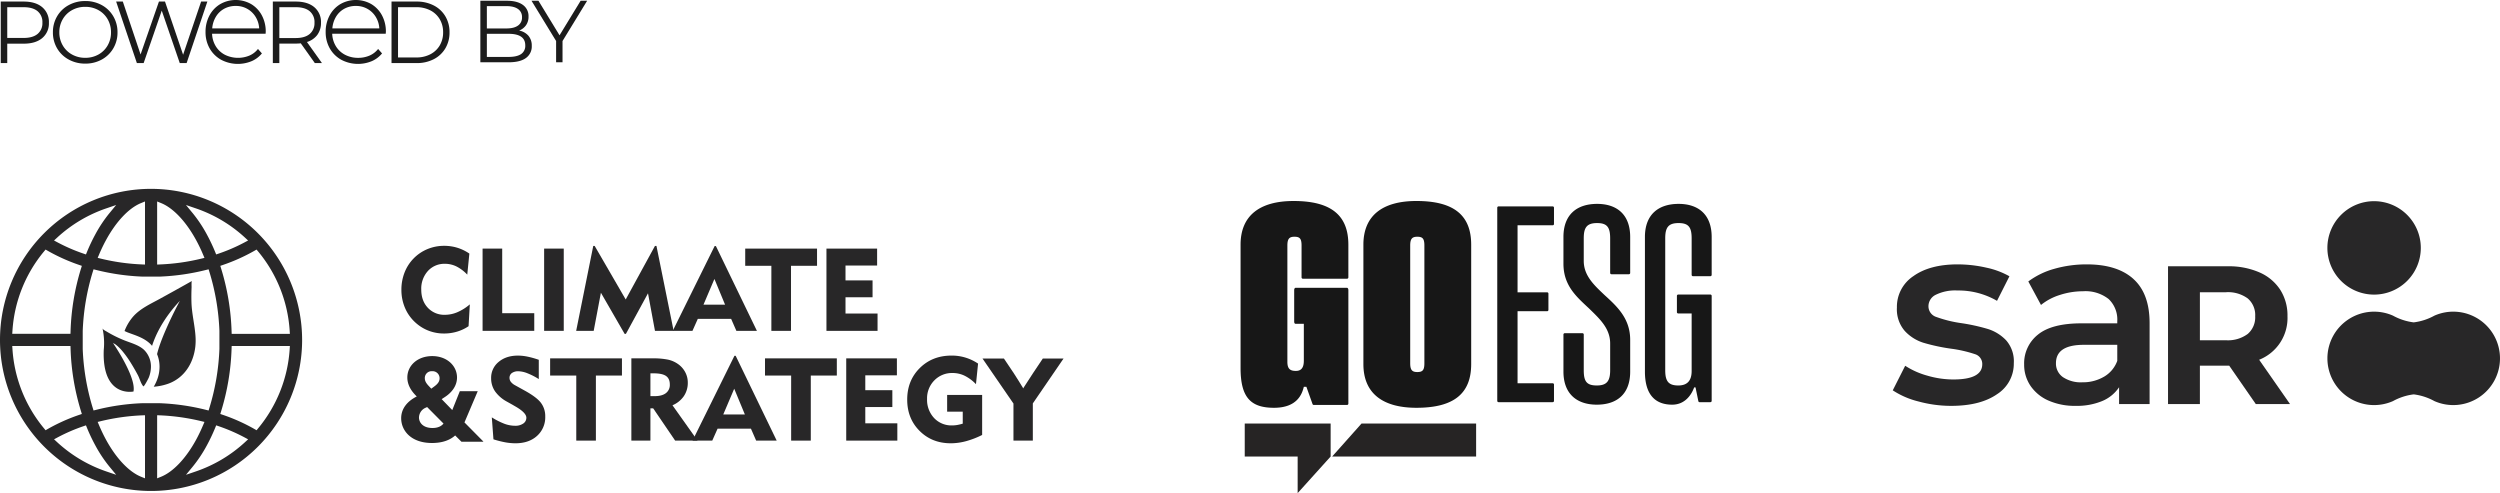 <svg xmlns="http://www.w3.org/2000/svg" width="1525.441" height="300.886" viewBox="0 0 1525.441 300.886">
  <g id="Group_5222" data-name="Group 5222" transform="translate(-17173.416 -12723.31)">
    <g id="Group_5219" data-name="Group 5219" transform="translate(17173.416 12838.54)">
      <g id="Group_5216" data-name="Group 5216" transform="translate(0 0)">
        <path id="Path_3610" data-name="Path 3610" d="M92.173,0a92.173,92.173,0,1,0,92.173,92.173A92.281,92.281,0,0,0,92.173,0m27.34,11.919a84.514,84.514,0,0,1,30,17.869l1.87,1.725-2.241,1.2a106.846,106.846,0,0,1-15.627,6.765l-1.611.547-.64-1.57a109.813,109.813,0,0,0-5.02-10.577,81.955,81.955,0,0,0-8.717-13.1l-4.059-4.927ZM95.881,7.695l2.489,1.023c7.4,3.026,15.194,11.3,21.37,22.692a95.891,95.891,0,0,1,4.193,8.759l.826,1.952-2.066.5a128.348,128.348,0,0,1-24.934,3.5l-1.88.083ZM85.986,8.717l2.489-1.023V46.2l-1.88-.083a128.46,128.46,0,0,1-24.934-3.5l-2.066-.5.826-1.952c1.312-3.119,2.727-6.063,4.193-8.759,6.177-11.393,13.975-19.666,21.37-22.692M34.839,29.788a84.6,84.6,0,0,1,30-17.869l6.042-2.066L66.827,14.78a81.5,81.5,0,0,0-8.717,13.1,108.777,108.777,0,0,0-5.02,10.577l-.64,1.57-1.611-.547a105.887,105.887,0,0,1-15.627-6.765l-2.241-1.2ZM7.6,86.544A84.088,84.088,0,0,1,26.844,38.216l.971-1.167,1.312.754a112.576,112.576,0,0,0,19.16,8.614l1.653.568-.516,1.673A144.122,144.122,0,0,0,43.06,86.73L43,88.465H7.468ZM27.815,147.3l-.971-1.177A84.116,84.116,0,0,1,7.6,97.792l-.134-1.921H43l.062,1.735a144.122,144.122,0,0,0,6.362,38.072l.516,1.684-1.653.568a111.75,111.75,0,0,0-19.16,8.6Zm37.028,25.119a84.453,84.453,0,0,1-30-17.869l-1.869-1.725,2.241-1.2a106.036,106.036,0,0,1,15.627-6.765l1.611-.558.64,1.58a109.7,109.7,0,0,0,5.02,10.577,82.065,82.065,0,0,0,8.717,13.107l4.059,4.916Zm23.632,4.224-2.489-1.012c-7.4-3.026-15.194-11.31-21.37-22.692-1.477-2.727-2.892-5.67-4.193-8.759l-.826-1.962,2.066-.5A130.665,130.665,0,0,1,86.6,138.208l1.88-.072ZM86.709,130.8a135.947,135.947,0,0,0-27.98,4.028l-1.653.413-.506-1.632a140.755,140.755,0,0,1-6.094-35.872V86.668A140.849,140.849,0,0,1,56.57,50.724l.506-1.632,1.653.413A137.984,137.984,0,0,0,86.74,53.544H97.679a137.914,137.914,0,0,0,27.939-4.039l1.663-.413.506,1.632A140.676,140.676,0,0,1,133.881,86.6V97.679a140.69,140.69,0,0,1-6.094,35.934l-.506,1.632-1.663-.413a136.246,136.246,0,0,0-28-4.028Zm11.661,44.827-2.489,1.012V138.136l1.88.072a130.665,130.665,0,0,1,24.934,3.512l2.066.5-.826,1.952c-1.3,3.078-2.706,6.022-4.193,8.769-6.177,11.382-13.975,19.666-21.37,22.692m51.148-21.081a84.514,84.514,0,0,1-30,17.869l-6.042,2.066,4.059-4.916a81.608,81.608,0,0,0,8.717-13.107,109.57,109.57,0,0,0,5.02-10.577l.64-1.58,1.611.558a107,107,0,0,1,15.627,6.765l2.241,1.2Zm27.237-56.756a84.116,84.116,0,0,1-19.242,48.328l-.961,1.177-1.322-.764a111.315,111.315,0,0,0-19.16-8.6l-1.653-.568.516-1.684A144.687,144.687,0,0,0,141.3,97.606l.062-1.735h35.52Zm0-11.248.124,1.921h-35.52L141.3,86.73a144.687,144.687,0,0,0-6.362-38.072l-.516-1.673,1.653-.568A111.341,111.341,0,0,0,155.23,37.8l1.312-.754.971,1.167a84.088,84.088,0,0,1,19.242,48.328" transform="translate(0)" fill="#282728"/>
        <path id="Path_3611" data-name="Path 3611" d="M50.655,39.114c-.454-6.889-2.241-13.593-2.458-20.5-.093-3.119-.062-6.239.072-9.358.01-.382-.145-3.615.217-3.811-1.157.651-2.324,1.312-3.491,1.962Q36.938,11.928,28.82,16.38c-5.588,3.068-11.558,5.722-15.958,10.5a29.485,29.485,0,0,0-5.505,9.11c.558.238,1.105.527,1.673.754.868.341,1.777.671,2.7,1,3.718,1.343,7.922,2.861,11.227,6,.423.4.816.837,1.2,1.281,5.123-16,17.146-27.474,16.98-27.474C35.255,28.537,29.027,42.2,27.209,50.083a20.257,20.257,0,0,1,1.508,7.447,22.28,22.28,0,0,1-1.353,7.85,27.228,27.228,0,0,1-1.849,4.008c-.1.186-.227.372-.362.578a33.185,33.185,0,0,0,9.172-1.942c9.616-3.615,15.049-12.456,16.216-22.393a36.163,36.163,0,0,0,.114-6.517" transform="translate(68.631 50.767)" fill="#282728"/>
        <path id="Path_3612" data-name="Path 3612" d="M24.966,46.844S5.662,50.934,6.829,21.5A41.813,41.813,0,0,0,6.054,8.235c.238.878,1.869,1.611,2.551,2.024a73.343,73.343,0,0,0,10.628,5.3c4.059,1.632,9.027,2.861,12.26,5.939a14.306,14.306,0,0,1,4.142,10.05,18.233,18.233,0,0,1-1.343,6.827c-.155.382-2.9,5.815-3.347,5.278-1.622-1.942-2.128-4.586-3.285-6.786-1.239-2.355-2.572-4.658-3.966-6.931a62.555,62.555,0,0,0-5.454-7.705,29.6,29.6,0,0,0-2.954-3.068c-.475-.413-.961-.806-1.467-1.177-.362-.258-1.229-.578-1.467-.919,0,0,14.481,20.957,12.611,29.778" transform="translate(56.476 76.822)" fill="#282728"/>
        <path id="Path_3613" data-name="Path 3613" d="M63.9,20.945a23.977,23.977,0,0,0-6.59-4.989A15.83,15.83,0,0,0,50.3,14.335a13.565,13.565,0,0,0-10.422,4.39,16.029,16.029,0,0,0-4.049,11.289q0,6.894,4.018,11.165A13.687,13.687,0,0,0,50.3,45.455a19.473,19.473,0,0,0,7.6-1.6,29.435,29.435,0,0,0,7.561-4.772L64.7,52.407a25.5,25.5,0,0,1-7.044,3.326,27.5,27.5,0,0,1-7.943,1.136,26.05,26.05,0,0,1-8.5-1.384,25.081,25.081,0,0,1-7.488-4.08,25.525,25.525,0,0,1-7.426-9.3,27.823,27.823,0,0,1-2.582-11.961A28.511,28.511,0,0,1,25.624,19.7,25.443,25.443,0,0,1,39.64,5.349,26.34,26.34,0,0,1,49.783,3.366a27.412,27.412,0,0,1,8.067,1.177,27.043,27.043,0,0,1,7.333,3.563Z" transform="translate(221.212 31.4)" fill="#282728"/>
        <path id="Path_3614" data-name="Path 3614" d="M28.509,53.717V3.53H40.48V42.954H60.043V53.717Z" transform="translate(265.952 32.926)" fill="#282728"/>
        <rect id="Rectangle_2675" data-name="Rectangle 2675" width="11.971" height="50.187" transform="translate(332.016 36.457)" fill="#282728"/>
        <path id="Path_3615" data-name="Path 3615" d="M34.038,55.191,44.46,3.372h.857L64.26,36.052,82.118,3.372h.9L93.5,55.191H82.118L77.863,32.282,64.394,57.029h-.8L49.128,31.93l-4.4,23.26Z" transform="translate(317.532 31.452)" fill="#282728"/>
        <path id="Path_3616" data-name="Path 3616" d="M39.742,55.126,65.316,3.379h.764L91.107,55.126H78.578l-3.192-7.3H55.039l-3.254,7.3ZM58.5,39.168h13.19l-6.507-15.71Z" transform="translate(370.741 31.522)" fill="#282728"/>
        <path id="Path_3617" data-name="Path 3617" d="M59.982,53.717v-39.7H44.024V3.53H87.849V14.013H71.963v39.7Z" transform="translate(410.689 32.926)" fill="#282728"/>
        <path id="Path_3618" data-name="Path 3618" d="M48.823,53.717V3.53H79.737V13.879H60.453v9.069H76.958V33.225H60.453v9.936H80.005V53.717Z" transform="translate(455.456 32.926)" fill="#282728"/>
        <path id="Path_3619" data-name="Path 3619" d="M29.427,47.54a43.118,43.118,0,0,0,7.87,3.977,18.876,18.876,0,0,0,6.321,1.146,8.355,8.355,0,0,0,5-1.363,4.184,4.184,0,0,0,1.89-3.522q0-3.068-6.714-6.92c-.723-.413-1.27-.733-1.663-.971l-3.4-1.9A21.285,21.285,0,0,1,31.4,31.655a13.953,13.953,0,0,1-2.386-7.994,12.436,12.436,0,0,1,4.565-9.936q4.57-3.873,11.806-3.873a29.868,29.868,0,0,1,5.784.62,53.359,53.359,0,0,1,6.92,1.942V24.177A40.855,40.855,0,0,0,51.2,20.645a16.093,16.093,0,0,0-5.536-1.239,6.548,6.548,0,0,0-3.987,1.085,3.505,3.505,0,0,0-1.446,2.964,3.979,3.979,0,0,0,.857,2.458,8.1,8.1,0,0,0,2.6,2.076l5.877,3.254q7.375,4.075,9.916,7.54a13.43,13.43,0,0,1,2.551,8.2A15.206,15.206,0,0,1,57.025,58.84q-4.989,4.524-13.272,4.514a35.552,35.552,0,0,1-6.084-.578,59.2,59.2,0,0,1-7.24-1.839Z" transform="translate(270.663 91.897)" fill="#282728"/>
        <path id="Path_3620" data-name="Path 3620" d="M48.457,60.2V20.5H32.5V10.015H76.324V20.5h-15.9V60.2Z" transform="translate(303.175 93.423)" fill="#282728"/>
        <path id="Path_3621" data-name="Path 3621" d="M37.3,60.2V10.014H50.209a43.983,43.983,0,0,1,9.606.816,16.949,16.949,0,0,1,6.042,2.716,13.975,13.975,0,0,1,4.338,4.968,13.287,13.287,0,0,1,1.539,6.249,14.43,14.43,0,0,1-2.407,8.3,15.86,15.86,0,0,1-6.941,5.578L77.694,60.2H64.018l-13.4-19.687H48.928V60.2ZM50.9,19.155H48.928V33.068h2.531c3.016,0,5.33-.609,6.92-1.839a6.23,6.23,0,0,0,2.386-5.257q0-3.594-2.314-5.206T50.9,19.155" transform="translate(347.942 93.418)" fill="#282728"/>
        <path id="Path_3622" data-name="Path 3622" d="M40.911,61.611,66.485,9.864h.764L92.276,61.611H79.747l-3.192-7.3H56.208l-3.254,7.3ZM59.668,45.653h13.19l-6.507-15.71Z" transform="translate(381.647 92.018)" fill="#282728"/>
        <path id="Path_3623" data-name="Path 3623" d="M61.151,60.2V20.5H45.193V10.015H89.018V20.5H73.132V60.2Z" transform="translate(421.592 93.423)" fill="#282728"/>
        <path id="Path_3624" data-name="Path 3624" d="M49.992,60.2V10.015H80.906V20.364H61.622v9.069H78.127V39.71H61.622v9.936H81.174V60.2Z" transform="translate(466.359 93.423)" fill="#282728"/>
        <path id="Path_3625" data-name="Path 3625" d="M99.319,33.875V58.281a52.526,52.526,0,0,1-9.843,3.8,35.878,35.878,0,0,1-9.3,1.281q-11.465,0-19.025-7.561T53.594,36.715q0-11.635,7.664-19.242Q68.927,9.85,80.666,9.85A28.6,28.6,0,0,1,96.83,14.735L95.549,27.3a25.182,25.182,0,0,0-6.962-5.175,16.744,16.744,0,0,0-7.271-1.642,15.024,15.024,0,0,0-11.176,4.514A15.515,15.515,0,0,0,65.71,36.3a16.231,16.231,0,0,0,4.276,11.64,14.491,14.491,0,0,0,11.021,4.524,18.216,18.216,0,0,0,3.15-.279,30.2,30.2,0,0,0,3.326-.8v-7.3H77.959V33.875Z" transform="translate(499.963 91.888)" fill="#282728"/>
        <path id="Path_3626" data-name="Path 3626" d="M70.406,31.322,62.319,50.348l11.506,11.64-.072.145H60.47L56.638,58.3c-3.047,2.768-7.664,4.607-14.119,4.607-12.994,0-18.819-7.736-18.819-15.121,0-6.032,3.977-10.5,9.513-13.272l-.64-.64c-2.84-2.913-5.113-6.528-5.113-10.928,0-7.313,6.249-13.066,15.194-13.066,9.017,0,15.121,5.96,15.121,13.066,0,5.247-3.408,9.3-7.313,11.847l-2.055,1.353,6.466,6.672,4.6-11.5ZM38.615,41.4a6.628,6.628,0,0,0-4.049,5.96c0,2.913,2.272,6.393,8.232,6.393,3.264,0,5.4-1.064,6.734-2.7l-10-10.081Zm5.392-13.066c1.983-1.487,3.13-2.913,3.13-4.9A4.277,4.277,0,0,0,42.591,19.1a4.155,4.155,0,0,0-4.472,4.266c0,1.632.764,3.047,2.551,4.9l1.4,1.5Z" transform="translate(221.09 92.168)" fill="#282728"/>
        <path id="Path_3627" data-name="Path 3627" d="M76.942,37.5l-18.9-27.474H71.117L77.2,19.092c1.942,2.84,3.811,6.156,5.753,9.2l.134-.4c1.942-3.047,3.677-5.753,5.753-8.872l6.022-9h12.653l-18.757,27.4v22.7H76.942Z" transform="translate(541.448 93.502)" fill="#282728"/>
        <g id="Group_5220" data-name="Group 5220" transform="translate(1154.919 7.53)">
          <path id="Path_3632" data-name="Path 3632" d="M218.988,9.7a35.014,35.014,0,0,1-12.622,4.1,35.039,35.039,0,0,1-12.673-4.121,28.5,28.5,0,1,0,0,52.17,35.239,35.239,0,0,1,12.673-4.121,35.013,35.013,0,0,1,12.622,4.1,28.5,28.5,0,1,0,0-52.129" transform="translate(111.499 60.146)" fill="#282728"/>
          <path id="Path_3633" data-name="Path 3633" d="M182.2.729a28.5,28.5,0,1,1-28.5,28.5A28.494,28.494,0,0,1,182.2.729" transform="translate(111.498 -0.729)" fill="#282728"/>
          <path id="Path_3634" data-name="Path 3634" d="M143.655,88.094a50.368,50.368,0,0,1-15.627-6.776l7.581-14.987A48.518,48.518,0,0,0,149.264,72.4a56.49,56.49,0,0,0,15.7,2.293q17.677,0,17.672-9.316a6.223,6.223,0,0,0-4.493-6.146A77.83,77.83,0,0,0,163.7,55.92a116.243,116.243,0,0,1-16.97-3.636A26.086,26.086,0,0,1,135.372,45.1a20.08,20.08,0,0,1-4.813-14.274A22.459,22.459,0,0,1,140.6,11.64q10.024-7.173,27.041-7.178A78.52,78.52,0,0,1,185,6.435a49.067,49.067,0,0,1,14.212,5.288L191.642,26.71A46.783,46.783,0,0,0,167.484,20.4a26.749,26.749,0,0,0-13.18,2.593,7.783,7.783,0,0,0-4.493,6.869,6.838,6.838,0,0,0,4.824,6.7,74.751,74.751,0,0,0,14.9,3.708,116.729,116.729,0,0,1,16.588,3.636,26.15,26.15,0,0,1,11.124,6.941,19.406,19.406,0,0,1,4.638,13.9,22.019,22.019,0,0,1-10.246,18.943q-10.272,7.1-27.96,7.1a75.429,75.429,0,0,1-20.027-2.7" transform="translate(-128.028 34.095)" fill="#282728"/>
          <path id="Path_3635" data-name="Path 3635" d="M202.473,13.376q9.869,8.909,9.874,26.906v49.4H193.725V79.428a22.963,22.963,0,0,1-10.339,8.439,40.307,40.307,0,0,1-16.164,2.923,39.752,39.752,0,0,1-16.588-3.233,25.687,25.687,0,0,1-10.969-9A22.844,22.844,0,0,1,135.8,65.536,22.322,22.322,0,0,1,144.24,47.3q8.444-6.863,26.6-6.858H192.62v-1.26a17.27,17.27,0,0,0-5.268-13.572,22.879,22.879,0,0,0-15.71-4.741,45.377,45.377,0,0,0-13.954,2.221,34.393,34.393,0,0,0-11.609,6.135l-7.736-14.336A47.741,47.741,0,0,1,154.29,7.148a71.11,71.11,0,0,1,19.717-2.685q18.623,0,28.487,8.914m-18,59.659a18.467,18.467,0,0,0,8.129-9.709V53.545H172.251q-17.042,0-17.042,11.207a10.054,10.054,0,0,0,4.255,8.511,19.566,19.566,0,0,0,11.858,3.15,25.366,25.366,0,0,0,13.169-3.388" transform="translate(-55.631 34.095)" fill="#282728"/>
          <path id="Path_3636" data-name="Path 3636" d="M197.843,88.643l-16.206-23.4h-17.9v23.4H144.289V4.588h36.378a46.479,46.479,0,0,1,19.4,3.718,28.77,28.77,0,0,1,12.663,10.566,29.073,29.073,0,0,1,4.452,16.216,27.394,27.394,0,0,1-17.29,26.534l18.84,27.03ZM192.927,24.2a20.4,20.4,0,0,0-13.324-3.78H163.738V49.714h15.855a20.238,20.238,0,0,0,13.324-3.842,13.306,13.306,0,0,0,4.555-10.8,13.3,13.3,0,0,0-4.555-10.876" transform="translate(23.668 35.135)" fill="#282728"/>
        </g>
        <g id="Group_5217" data-name="Group 5217" transform="translate(756.967 7.413)">
          <path id="Path_1293" data-name="Path 1293" d="M1.05,85.185H33.336v22.334l20.13-22.334V65.057H1.05Z" transform="translate(1.493 70.724)" fill="#262424"/>
          <path id="Path_1294" data-name="Path 1294" d="M25.224,85.185H113.06V65.057H43.146Z" transform="translate(30.669 70.724)" fill="#262424"/>
          <path id="Path_1418" data-name="Path 1418" d="M-48.621-25.913h26.828a.818.818,0,0,0,.865-.865v-19.9c0-17.828-10.385-26.655-33.405-26.655-20.6,0-32.367,8.827-32.367,26.655V28.609c0,18,6.231,24.232,20.424,24.232S-49.141,44.359-48.1,40.032h1.558l3.635,10.212c.173.519.346.865.865.865h20.251a.818.818,0,0,0,.865-.865V-18.99c0-.692-.346-1.385-.865-1.385H-53.122c-.519,0-.865.692-.865,1.385V.223c0,.865.346,1.385.865,1.385H-48.1v22.5c0,4.673-1.9,6.231-4.846,6.231-3.462,0-5.193-1.212-5.193-5.539V-46.164c0-4.154,1.212-5.366,4.327-5.366,3.289,0,4.327,1.212,4.327,5.366v19.385A.818.818,0,0,0-48.621-25.913ZM20.612,52.84c23.02,0,33.405-8.827,33.405-26.655V-46.683c0-17.828-10.385-26.655-33.405-26.655-20.6,0-32.367,8.827-32.367,26.655V26.185C-11.755,44.013.015,52.84,20.612,52.84Zm.519-21.809c-3.116,0-4.327-1.212-4.327-5.366v-71.83c0-4.154,1.212-5.366,4.327-5.366,3.289,0,4.327,1.212,4.327,5.366v71.83C25.459,29.82,24.42,31.032,21.131,31.032Z" transform="translate(86.7 73.338)" fill="#171717"/>
          <path id="Path_1419" data-name="Path 1419" d="M39.368-58.234a.8.8,0,0,0,.848-.848v-9.842a.8.8,0,0,0-.848-.848H6.448a.8.8,0,0,0-.848.848V48.841a.8.8,0,0,0,.848.848h32.92a.8.8,0,0,0,.848-.848V39a.8.8,0,0,0-.848-.848H17.987V-5.8H35.975a.8.8,0,0,0,.848-.848V-16.49a.8.8,0,0,0-.848-.848H17.987v-40.9ZM66.349,51.216c11.878,0,20.363-6.109,20.363-20.193V11.679c0-13.066-7.975-20.363-15.612-27.32C64.652-21.75,58.374-27.52,58.374-36.514V-50.258c0-6.618,1.867-9.333,8.145-9.333,6.109,0,7.975,2.545,7.975,9.333v21.042a.8.8,0,0,0,.848.848H85.864a.8.8,0,0,0,.848-.848v-21.89c0-13.575-7.975-20.193-20.193-20.193-11.878,0-20.533,6.109-20.533,20.193v16.29c0,13.406,7.975,20.193,15.612,27.32,6.618,6.448,12.9,12.218,12.9,21.381v16.29c0,6.618-2.036,9.333-8.145,9.333-6.279,0-7.975-2.545-7.975-9.333V8.454a.8.8,0,0,0-.848-.848H46.835a.8.8,0,0,0-.848.848V31.023C45.986,44.6,54.131,51.216,66.349,51.216Zm58.713-78.4h10.521a.8.8,0,0,0,.848-.848V-51.107c0-13.575-7.975-20.193-20.193-20.193-11.878,0-20.533,6.109-20.533,20.193v82.13c0,14.084,6.279,20.193,16.63,20.193,7.975,0,11.878-6.279,13.406-10.521h.848l1.7,8.315a.776.776,0,0,0,.848.679h6.448a.8.8,0,0,0,.848-.848V-15.133a.8.8,0,0,0-.848-.848H116.068a.8.8,0,0,0-.848.848V-5.29a.8.8,0,0,0,.848.848h8.145V30.684c0,5.939-2.715,8.824-8.145,8.824-6.109,0-7.975-2.715-7.975-9.333V-50.258c0-6.618,1.867-9.333,8.145-9.333,6.109,0,7.975,2.545,7.975,9.333v22.229A.8.8,0,0,0,125.062-27.181Z" transform="translate(151.024 73.061)" fill="#171717"/>
        </g>
      </g>
    </g>
    <g id="Group_5221" data-name="Group 5221" transform="translate(17173.871 12723.31)">
      <path id="Path_3050" data-name="Path 3050" d="M25.309,11.919Q21.234,8.487,14.05,8.487H0V46.024H3.968V34.173H14.05q7.184,0,11.259-3.405a11.594,11.594,0,0,0,4.076-9.412,11.672,11.672,0,0,0-4.076-9.436M22.469,28.247q-2.948,2.439-8.526,2.441H3.968V11.919h9.974q5.577,0,8.526,2.439a8.568,8.568,0,0,1,2.948,7,8.443,8.443,0,0,1-2.948,6.892" transform="translate(0 -7.531)" fill="#1c1c1c"/>
      <path id="Path_3051" data-name="Path 3051" d="M45.176,10.8A20.513,20.513,0,0,0,35.122,8.332a20.621,20.621,0,0,0-10.109,2.493,18.211,18.211,0,0,0-7.08,6.838,18.948,18.948,0,0,0-2.547,9.759,18.95,18.95,0,0,0,2.547,9.761,18.206,18.206,0,0,0,7.08,6.836,20.6,20.6,0,0,0,10.109,2.493,20.491,20.491,0,0,0,10.055-2.466,18.276,18.276,0,0,0,7.051-6.836A18.935,18.935,0,0,0,54.8,27.422a18.933,18.933,0,0,0-2.574-9.786A18.281,18.281,0,0,0,45.176,10.8M48.8,35.385a14.556,14.556,0,0,1-5.63,5.578,16.187,16.187,0,0,1-8.044,2.011,16.329,16.329,0,0,1-8.071-2.011,14.672,14.672,0,0,1-5.685-5.578A15.608,15.608,0,0,1,19.3,27.422a15.608,15.608,0,0,1,2.065-7.963,14.681,14.681,0,0,1,5.685-5.576,16.329,16.329,0,0,1,8.071-2.011,16.187,16.187,0,0,1,8.044,2.011,14.565,14.565,0,0,1,5.63,5.576,15.754,15.754,0,0,1,2.038,7.963A15.754,15.754,0,0,1,48.8,35.385" transform="translate(16.446 -7.698)" fill="#1c1c1c"/>
      <path id="Path_3052" data-name="Path 3052" d="M74.894,40.93,63.848,8.487h-3.7L48.939,40.769,38.108,8.487H34.033L46.688,46.024h4.128L61.864,14.011,72.856,46.024h4.183L89.695,8.487H85.888Z" transform="translate(36.378 -7.531)" fill="#1c1c1c"/>
      <path id="Path_3053" data-name="Path 3053" d="M107.406,28.783a12.2,12.2,0,0,0,2.226-7.427,11.676,11.676,0,0,0-4.076-9.436Q101.482,8.487,94.3,8.487H80.245V46.024h3.968v-11.9H94.3a27.14,27.14,0,0,0,3-.161l8.58,12.066h4.343l-9.169-12.869a12.336,12.336,0,0,0,6.354-4.372M94.188,30.74H84.213V11.919h9.974q5.577,0,8.526,2.439a8.569,8.569,0,0,1,2.95,7,8.524,8.524,0,0,1-2.95,6.919q-2.948,2.467-8.526,2.466" transform="translate(85.776 -7.531)" fill="#1c1c1c"/>
      <path id="Path_3054" data-name="Path 3054" d="M88.189,10.494a19.036,19.036,0,0,0-18.811.035,17.746,17.746,0,0,0-6.594,6.96A20.967,20.967,0,0,0,60.4,27.524,19.927,19.927,0,0,0,62.934,37.6a18.215,18.215,0,0,0,7.032,6.921,21.878,21.878,0,0,0,18.416.883,16.485,16.485,0,0,0,6.3-4.645l.114-.141-2.4-2.727-.159.2a13.2,13.2,0,0,1-5.193,3.9,18.081,18.081,0,0,1-14.811-.538,14.292,14.292,0,0,1-5.63-5.272,15.659,15.659,0,0,1-2.216-7.572H97.048l.087-1.231a20.741,20.741,0,0,0-2.392-10,17.624,17.624,0,0,0-6.554-6.885M64.475,25.345a16.1,16.1,0,0,1,2.174-6.993A13.427,13.427,0,0,1,71.7,13.407a14.436,14.436,0,0,1,7.1-1.757,13.915,13.915,0,0,1,12.192,6.741,15.038,15.038,0,0,1,2.139,6.954Z" transform="translate(64.558 -8.025)" fill="#1c1c1c"/>
      <path id="Path_3055" data-name="Path 3055" d="M132.568,27.378a20.775,20.775,0,0,0-2.39-10,17.63,17.63,0,0,0-6.556-6.885,19.04,19.04,0,0,0-18.813.035,17.763,17.763,0,0,0-6.589,6.96,20.964,20.964,0,0,0-2.392,10.036A19.918,19.918,0,0,0,98.369,37.6a18.238,18.238,0,0,0,7.03,6.921,21.9,21.9,0,0,0,18.416.883,16.522,16.522,0,0,0,6.3-4.647l.114-.139-2.4-2.727-.157.2a13.255,13.255,0,0,1-5.2,3.9,17.229,17.229,0,0,1-6.794,1.33,17.049,17.049,0,0,1-8.015-1.868,14.3,14.3,0,0,1-5.632-5.272,15.67,15.67,0,0,1-2.216-7.574h32.654ZM114.235,11.652a13.921,13.921,0,0,1,12.19,6.741,15.015,15.015,0,0,1,2.139,6.954H99.91a16.147,16.147,0,0,1,2.17-7,13.462,13.462,0,0,1,5.052-4.943,14.425,14.425,0,0,1,7.1-1.757" transform="translate(102.433 -8.025)" fill="#1c1c1c"/>
      <path id="Path_3056" data-name="Path 3056" d="M141.045,10.875a22.348,22.348,0,0,0-10.512-2.388H115.25V46.026h15.283a22.323,22.323,0,0,0,10.512-2.388,17.423,17.423,0,0,0,7.078-6.647,18.767,18.767,0,0,0,2.52-9.734,18.76,18.76,0,0,0-2.52-9.732,17.428,17.428,0,0,0-7.078-6.65m3.645,24.345a14.223,14.223,0,0,1-5.737,5.416,18.2,18.2,0,0,1-8.634,1.957h-11.1V11.919h11.1a18.227,18.227,0,0,1,8.634,1.957,14.237,14.237,0,0,1,5.737,5.416,15.41,15.41,0,0,1,2.038,7.963,15.4,15.4,0,0,1-2.038,7.963" transform="translate(123.194 -7.531)" fill="#1c1c1c"/>
      <path id="Path_3057" data-name="Path 3057" d="M165.1,26.43a9.159,9.159,0,0,0,4.208-3.246,8.929,8.929,0,0,0,1.529-5.282,8.307,8.307,0,0,0-3.457-7.132q-3.46-2.52-9.734-2.52H141.448V45.787h17.265q6.973,0,10.539-2.6a8.643,8.643,0,0,0,3.565-7.427,9.2,9.2,0,0,0-2.011-6.141,9.951,9.951,0,0,0-5.71-3.19m-19.68-14.909h11.956q4.559,0,7.026,1.742a5.817,5.817,0,0,1,2.466,5.069A5.814,5.814,0,0,1,164.4,23.4q-2.467,1.744-7.026,1.742H145.416ZM166.275,40.8q-2.573,1.716-7.614,1.717H145.416v-14.1h13.245q10.188,0,10.187,7.024a5.984,5.984,0,0,1-2.574,5.363" transform="translate(151.198 -7.785)" fill="#1c1c1c"/>
      <path id="Path_3058" data-name="Path 3058" d="M186.511,8.25,173.64,29.324,160.771,8.25h-4.237l15.014,24.56V45.789h3.916V32.81L190.479,8.25Z" transform="translate(167.323 -7.785)" fill="#1c1c1c"/>
    </g>
  </g>
</svg>

